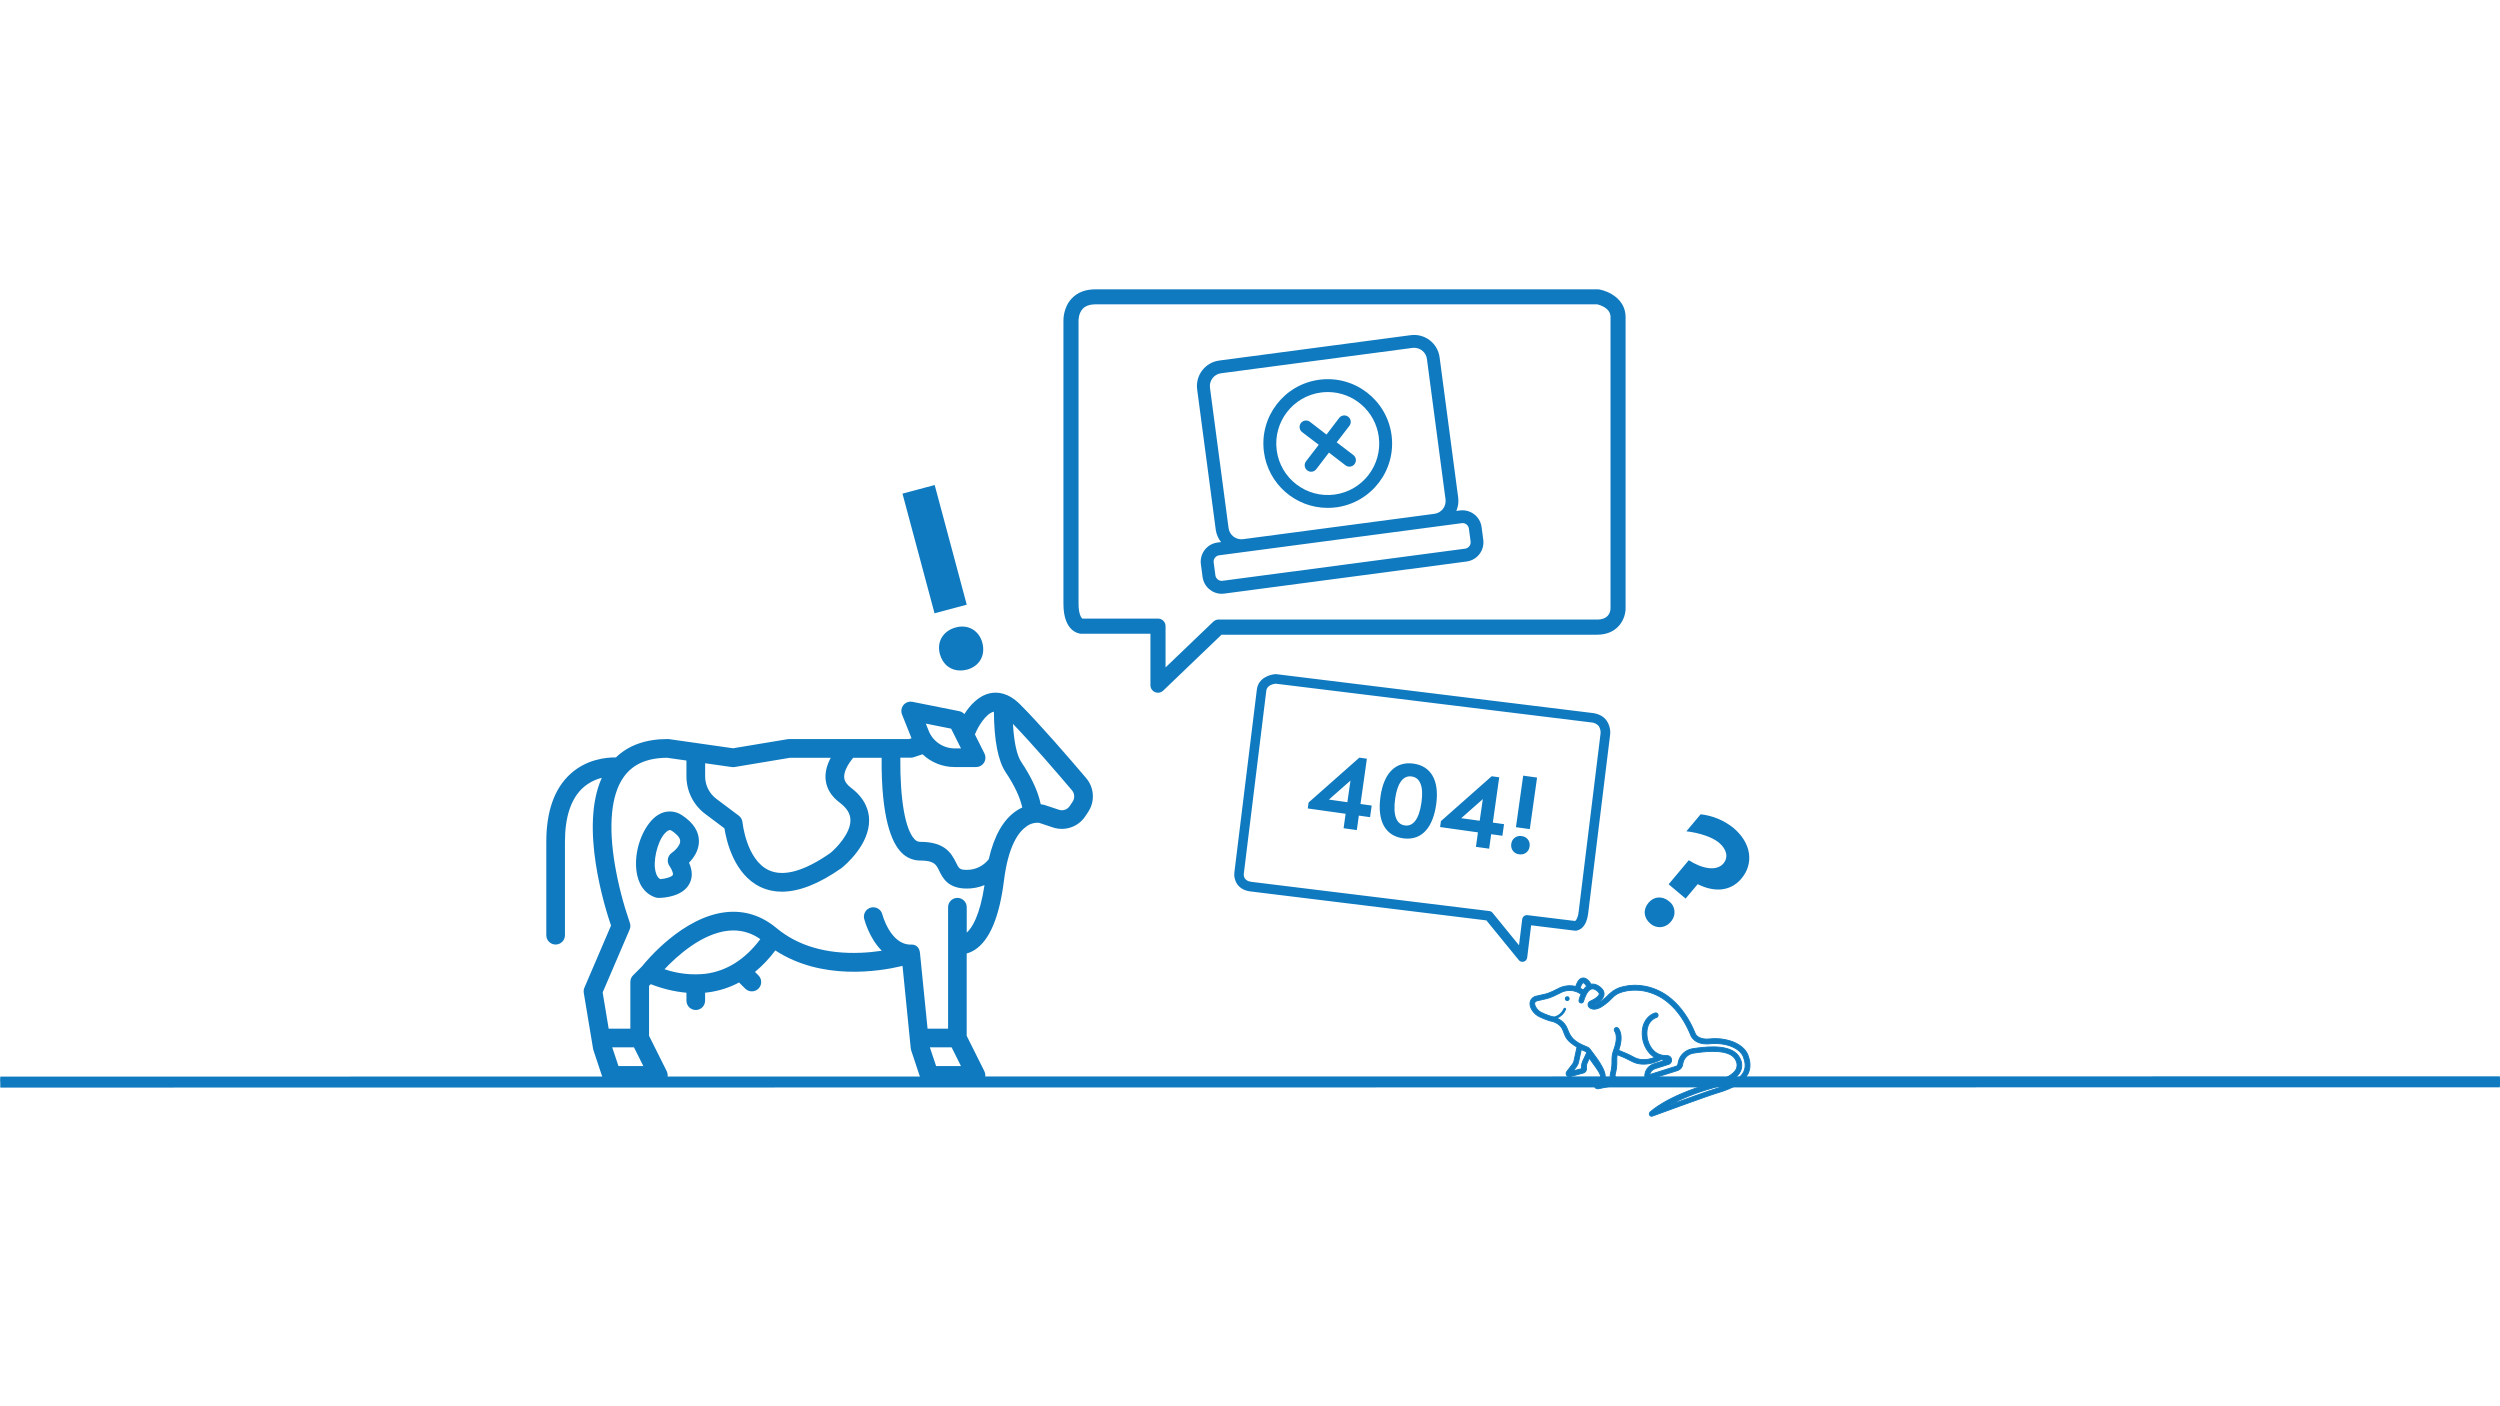 <?xml version="1.0" encoding="utf-8"?>
<!-- Generator: Adobe Illustrator 26.0.1, SVG Export Plug-In . SVG Version: 6.00 Build 0)  -->
<svg version="1.1" id="Capa_1" xmlns="http://www.w3.org/2000/svg" xmlns:xlink="http://www.w3.org/1999/xlink" x="0px" y="0px"
	 viewBox="0 0 5442.5 3061.4" style="enable-background:new 0 0 5442.5 3061.4;" xml:space="preserve">
<style type="text/css">
	.st0{fill:none;}
	.st1{fill:#0F7ABF;}
	.st2{fill:#0F7ABF;stroke:#0F7ABF;stroke-width:2.001;stroke-miterlimit:4.002;}
	.st3{fill:none;stroke:#0F7ABF;stroke-width:6.003;stroke-linecap:round;stroke-miterlimit:4.002;}
</style>
<g id="Grupo_3461" transform="translate(-338 -483.62)">
	<g id="Grupo_3323" transform="translate(549.054 965.694)">
		<path id="Trazado_9908" class="st1" d="M5231,1885l-5441.4,0.6v-9.3c-0.5-4.9-0.5-9.7,0-14.6l5441.4-0.6
			C5232,1869.1,5232,1877.1,5231,1885z"/>
	</g>
	<g id="Grupo_3456">
		<path id="Unión_11" class="st1" d="M2361.2,2845.1c-8.7,0-16.5-5.6-19.3-13.9l-20.3-61c-0.5-1.4-0.8-2.9-0.9-4.4l-17.9-179.4
			c-52,12.5-176.5,32-276.9-33.7c-12.8,17.3-27.7,33-44.3,46.8l7.6,7.6c7.9,7.9,7.9,20.8,0,28.8c0,0,0,0,0,0
			c-7.9,7.9-20.8,7.9-28.8,0l-13.4-13.4c-21.3,11.3-44.4,18.6-68.3,21.6c-1.9,0.2-3.8,0.4-5.7,0.6v17.4c0,11.2-9.1,20.3-20.3,20.3
			c0,0,0,0,0,0c-11.2,0-20.3-9.1-20.3-20.3v-17.3c-26.7-2.5-52.8-8.8-77.7-18.7l-3.7,3.7v108.8l38.5,77.1c1.4,2.8,2.1,5.9,2.1,9.1
			c0,11.2-9.1,20.3-20.3,20.3h-101.7c-8.8,0-16.5-5.6-19.3-13.9l-20.3-61c-0.3-1-0.6-2-0.8-3.1l-20.3-122c-0.6-3.8-0.2-7.8,1.4-11.4
			l57.9-135.1c-13.5-39.5-68.6-214.5-20.1-321.6c-15.4,3.8-29.5,11.3-41.3,21.9c-25.8,23.7-38.9,63.2-38.9,117.3v203.4
			c0,11.2-9.1,20.3-20.3,20.3c-11.2,0-20.3-9.1-20.3-20.3v-203.4c0-66,17.5-115.6,52-147.3c35.1-32.3,77.8-36.6,99.6-36.4
			c27.4-26.6,65.2-40,112.8-40c1,0,1.9,0.1,2.9,0.2l139.3,19.9l118.9-19.8c1.1-0.2,2.2-0.3,3.3-0.3h261.1l5.2-1.7
			c-0.2-0.4-0.4-0.8-0.5-1.2l-20.2-50.6c-1.5-3.7-1.8-7.7-1.1-11.6c2.2-11,12.9-18.2,23.9-15.9l101.7,20.3c4.3,0.9,8.2,3.1,11.2,6.4
			c11.6-18.3,30.5-40.2,56.4-45.5c15.4-3.2,39.1-1.5,64.9,24.3c44.4,44.4,109.3,119.8,144.1,160.8c17.5,20.8,19.3,50.6,4.2,73.3
			l-6.5,9.8c-15.3,22.9-44,32.7-70.1,24.1l-30.3-10.1c-10.2-0.9-20.4,2.2-28.4,8.5c-16.7,12-38.7,42.1-48,116.7
			c-10,80.1-31.5,131.1-64,151.6c-5.3,3.4-11.1,5.9-17.2,7.6v179.3l38.5,77.1c1.4,2.8,2.1,5.9,2.1,9.1c0,11.2-9.1,20.3-20.3,20.3
			L2361.2,2845.1z M2375.9,2804.4h54.1l-20.3-40.7h-47.4L2375.9,2804.4z M1684.4,2804.4h54.1l-20.3-40.7h-47.4L1684.4,2804.4z
			 M2340.8,2558.3l16.5,164.7h44.7v-264.4c0-11.2,9.1-20.3,20.3-20.3c11.2,0,20.3,9.1,20.3,20.3v55.3c11.2-9.9,28.4-35.8,38.7-103.4
			c-12.3,5-25.4,7.6-38.7,7.5c-41,0-52.4-23.3-59.9-38.6c-6.8-14-10.9-22.4-41.8-22.4c-15.6-0.1-30.4-6.6-41-18
			c-20.4-20.9-43.7-73.7-42.6-205.7h-61.9c-13.8,16.9-20.7,32.2-19.5,43.5c0.8,7.8,5.5,14.8,14.5,21.6
			c32.3,24.2,39.4,51.4,39.7,69.9c0.9,54.7-53.3,99.7-59.5,104.6c-0.3,0.3-0.7,0.5-1,0.8c-48.6,34-91.9,51.1-129.4,51.1
			c-15.8,0.1-31.4-3.2-45.8-9.8c-58.6-27.2-75.2-101.7-79.3-128.1l-42-31.5c-25.6-19.3-40.6-49.4-40.7-81.4v-34.7l-42.1-6
			c-44.1,0.3-75.2,14.2-95,42.6c-26.8,38.4-33.2,104.6-18.5,191.3c7.3,42.5,18.2,84.4,32.3,125.1c1.8,4.9,1.7,10.3-0.4,15
			l-58.7,136.9l13.1,78.8h47.2v-101.7c0-5.4,2.1-10.6,5.9-14.4l19.5-19.5c9.5-11.9,88.7-107.9,182.8-118
			c40.2-4.3,77.1,7.3,109.9,34.6c46.4,38.6,108.1,56.8,183.3,53.8c15.4-0.6,30.8-2.1,46-4.4c-6.9-7-12.9-14.7-18.1-23
			c-8.9-14.5-15.8-30.1-20.3-46.5c-2.6-10.8,3.9-21.7,14.7-24.5c10.9-2.8,22,3.7,24.8,14.6c0,0,0,0,0,0c0.2,0.9,17.4,66,61.6,66
			c0.6,0,1.1-0.1,1.7-0.1C2331.9,2539.9,2339.6,2545.6,2340.8,2558.3L2340.8,2558.3z M1923.1,2509.8
			c-57.6,6.2-111.7,55.4-138.5,83.8c28.6,9.8,59,13.2,89,10c46.3-5.9,86.5-31.3,119.6-75.4c-17-12.4-37.5-19-58.6-19
			C1930.8,2509.2,1926.9,2509.4,1923.1,2509.8L1923.1,2509.8z M1873.1,2173.9c0,19.2,9.1,37.3,24.4,48.8l48.8,36.6
			c4.6,3.5,7.5,8.7,8.1,14.4c0.1,0.8,8.3,81.6,57.2,104.3c32.1,14.9,77.2,2.3,134-37.3c12.8-10.5,44.3-42.7,43.8-71.9
			c-0.2-13.9-7.9-26.3-23.4-37.9c-18.4-13.8-28.7-30.7-30.6-50.1c-1.5-15,2.3-30.9,11.1-47.5h-88.7l-120.4,20.1
			c-2.1,0.3-4.2,0.4-6.2,0.1l-58.1-8.3L1873.1,2173.9z M2329,2310.6c2.9,3.6,7.3,5.6,11.9,5.7c52,0,67.2,22.3,78.4,45.2
			c6.2,12.8,7.7,15.8,23.3,15.8c18.7,0.2,36.4-8.4,47.9-23.1c11.5-50.6,31.4-85.8,59.3-104.9c4.3-3,8.9-5.6,13.7-7.8
			c-5.1-22.7-17-48-36.1-76.6c-16.6-24.8-25.2-69.3-25.7-132c-17.7,4-34.7,33.3-40.1,46.9c-0.4,0.9-0.8,1.7-1.3,2.5l20.9,41.8
			c1.4,2.8,2.1,5.9,2.1,9.1c0,11.2-9.1,20.3-20.3,20.3h-46.6c-26,0.1-51.1-9.9-70-27.8l-19.3,6.4c-2.1,0.7-4.2,1-6.4,1H2298
			C2297.2,2223.9,2308.6,2289.6,2329,2310.6L2329,2310.6z M2561.2,2142.3c22.7,34,36.5,63.8,42.5,92.2c2.2,0.2,4.4,0.6,6.6,1.1
			c0.5,0.1,1,0.3,1.5,0.4l31.6,10.5c8.7,2.9,18.2-0.4,23.3-8l6.5-9.8c5-7.5,4.4-17.5-1.4-24.4c-31-36.6-86.2-100.8-128.6-144.8
			C2545.4,2098.6,2551.6,2127.9,2561.2,2142.3L2561.2,2142.3z M2359.7,2074.5c9.2,23.2,31.7,38.4,56.7,38.4h13.7l-21.5-43l-55.1-11
			L2359.7,2074.5z M3651.1,2577.4c-2.7-0.3-5.1-1.7-6.8-3.8l-70.4-86.3l-514.1-63.1c-28.7-3.5-36.4-26.4-34.6-40.9l49-398.7
			c3.1-24.9,28-32.7,40.8-33.4c0.6,0,1.2,0,1.8,0.1l687.9,84.5c13.6,1.7,23.9,7.1,30.7,16.3c6.6,9.6,9.4,21.4,7.6,33l-47.5,386.6
			c-4.7,38.5-26.6,38.2-29.1,38c-0.2,0-0.4,0-0.6-0.1l-94.5-11.6l-8.6,70.4c-0.5,4.1-3.4,7.6-7.4,8.7c-0.9,0.3-1.9,0.4-2.9,0.4
			C3652,2577.4,3651.6,2577.4,3651.1,2577.4L3651.1,2577.4z M3094.8,1987l-0.9,7.1l-48.1,391.5c-0.5,4.7,0.2,15.8,16.5,17.8
			l518.2,63.6c2.7,0.3,5.1,1.7,6.8,3.8l57.6,70.7l6.9-56.5c0.7-5.7,5.9-9.8,11.6-9.1l103.5,12.7c1.8-0.9,6.1-5.6,7.8-19.7
			l47.5-386.8c0-0.1,0-0.3,0.1-0.4c0.8-6.1-0.5-12.3-3.9-17.5c-4.1-4.8-10.1-7.6-16.4-7.9l-686.8-84.3
			C3111.7,1972.3,3096.3,1974.7,3094.8,1987L3094.8,1987z M3930.9,2494.4c-14.7-12.4-16.6-30.6-4.2-45.4c11.9-14.2,30.2-15.5,45-3.2
			c13.2,10.1,15.6,29,5.5,42.2c-0.5,0.7-1.1,1.3-1.6,1.9c-5.9,7.5-14.8,12-24.3,12.2C3943.7,2502.1,3936.5,2499.3,3930.9,2494.4
			L3930.9,2494.4z M3970.6,2408.7l43.9-52.4c29.2,18.9,60.8,24.5,75.4,7.1c11-13.1,7.7-30.7-9.8-45.4
			c-14.2-11.9-42.8-21.5-70.9-24.6l31.1-37.1c26.1,2.9,50.8,13.2,71.3,29.6c39.5,33.2,45,77.7,17.5,110.4
			c-24,28.6-60.1,30-95.2,12.1l-26.3,31.4L3970.6,2408.7z M1765,2437.3c-23.4-7.8-38.2-28.8-41.6-59
			c-5.8-51.4,19.8-103.9,47.3-120.7c16.2-10.3,37-9.9,52.7,1.2c24,16,36.2,34.9,36.2,56.1c0,20.3-11.5,36.5-21.6,46.8
			c7.7,17.2,8,32.6,0.8,46c-7.3,13.7-21.5,23-42.1,27.7c-8.3,1.9-16.7,2.9-25.2,3C1769.2,2438.3,1767.1,2437.9,1765,2437.3
			L1765,2437.3z M1791.9,2292.2c-18.5,11.3-31.1,54.9-28.1,81.4c1,8.7,3.8,19.5,11.4,23.9c12.4-0.8,25.4-5,27.6-9.1
			c0.7-1.3,0.7-7.6-7.7-20.1c-6.2-9.3-3.7-21.9,5.6-28.2c6-4.1,18.2-15.6,18.1-25.4c0-8.9-11.3-17.7-18-22.2c-1.3-1.1-3-1.7-4.7-1.8
			C1794.6,2290.8,1793.1,2291.3,1791.9,2292.2L1791.9,2292.2z M3645.5,2343.5c-10.6-0.8-18.5-10.1-17.7-20.7
			c0.1-0.7,0.2-1.4,0.3-2.2c1.1-10.5,10.5-18.1,21.1-17c0.6,0.1,1.3,0.2,1.9,0.3c10.4,1,18,10.3,17,20.7c-0.1,0.5-0.1,1.1-0.2,1.6
			c-0.8,10-9.2,17.6-19.1,17.5C3647.7,2343.7,3646.6,2343.6,3645.5,2343.5L3645.5,2343.5z M3551.1,2327.2l4.4-31.5l-82.4-11.6
			l1.8-12.9l110.5-97.7l16.4,2.3l-13.9,98.6l24.4,3.4l-3.6,25.3l-24.4-3.4l-4.4,31.5L3551.1,2327.2z M3519.1,2264.8l40.2,5.6
			l6.8-47.1L3519.1,2264.8z M3392.4,2308.6c-37.3-5.2-56.8-35.6-49.1-90.9c7.5-53.1,34.6-76.9,71.9-71.7
			c37.3,5.2,56.8,35.6,49.4,88.7c-7.1,50.3-30.2,74.6-62.4,74.6C3399,2309.3,3395.7,2309,3392.4,2308.6L3392.4,2308.6z
			 M3375.3,2222.1c-5.4,38.4,3.7,56,21,58.5c17.3,2.4,30.9-12,36.3-50.4c5.1-36.2-4-53.8-21.3-56.2c-1.2-0.2-2.4-0.3-3.7-0.3
			C3392.1,2173.7,3380.1,2188.5,3375.3,2222.1L3375.3,2222.1z M3263,2286.7l4.4-31.5l-82.4-11.6l1.8-12.9l110.5-97.7l16.4,2.3
			l-13.9,98.6l24.4,3.4l-3.6,25.3l-24.4-3.4l-4.4,31.5L3263,2286.7z M3231,2224.3l40.2,5.7l6.8-47.1L3231,2224.3z M3638.2,2284.4
			l15.8-112.2l30.2,4.2l-15.8,112.2L3638.2,2284.4z M2852.5,1990.4c-6.1-2.6-10-8.5-10-15.1v-112h-150.3c-0.3,0-0.6,0-0.9,0
			c-3.9-0.2-38.2-3.9-38.2-65.2v-614.8c-0.2-4.8-0.1-30.8,18.3-50.2c12.4-13,29.6-19.6,51.2-19.6h1094c1,0,1.9,0.1,2.8,0.2
			c19.9,3.5,57.5,20.6,57.5,60.1v634.1c0,23.1-16.5,57.5-62.1,57.5h-817.6l-126.9,121.7c-3.1,2.9-7.1,4.6-11.4,4.6
			C2856.7,1991.7,2854.5,1991.2,2852.5,1990.4L2852.5,1990.4z M2695.4,1155.5c-9.9,10.2-9.4,26.5-9.4,26.7c0,0.2,0,0.5,0,0.7v615.1
			c0,22.3,5.7,30.6,8.4,32.3h164.6c9.1,0,16.4,7.4,16.4,16.4l0,0v89.9l103.9-99.6c3.1-2.9,7.1-4.6,11.4-4.6h824.2
			c25.8,0,29.1-17.3,29.2-24.8v-634c0-19.6-23.6-26.2-29.1-27.5H2722.6C2710.5,1146.3,2701.4,1149.4,2695.4,1155.5L2695.4,1155.5z
			 M2384.1,1907.5c-7.2-26.8,6.9-50.5,34.8-58c26.3-7.1,50.4,6.4,57.6,33.2c7.5,27.9-6.6,51.5-33,58.6c-4.9,1.3-9.9,2-14.9,2
			C2407.4,1943.4,2390.3,1930.2,2384.1,1907.5L2384.1,1907.5z M2302.7,1558.3l70.1-18.8l69.8,260.5l-70.1,18.8L2302.7,1558.3z
			 M2956,1739.7l-3.7-27.8c-3-23,13.1-44.1,36.1-47.2l7.8-1c-6.2-7.7-10.1-17-11.5-26.7l-40.5-305.6c-4.1-30.7,17.5-58.9,48.2-62.9
			c0,0,0,0,0,0l416.7-55.2c30.7-4.1,58.9,17.5,62.9,48.2c0,0,0,0,0,0l40.5,305.6c1.3,9.8-0.2,19.8-4.1,28.8l7.8-1
			c23-3,44.1,13.1,47.2,36.1l3.7,27.8c3,23-13.1,44.1-36.1,47.2l-527.8,69.9c-1.8,0.2-3.7,0.4-5.6,0.4
			C2976.6,1776.2,2958.8,1760.6,2956,1739.7L2956,1739.7z M3520,1622.6l-527.8,69.9c-7.7,1-13.1,8.1-12,15.7l0,0l3.7,27.8
			c1,7.7,8.1,13.1,15.7,12c0,0,0,0,0,0l527.8-69.9c7.7-1,13.1-8.1,12.1-15.7l-3.7-27.8c-0.9-7-6.9-12.2-13.9-12.2
			C3521.2,1622.4,3520.6,1622.5,3520,1622.6L3520,1622.6z M3412.9,1241l-416.7,55.2c-15.3,2-26.1,16.1-24.1,31.5c0,0,0,0,0,0
			l40.5,305.6c2,15.3,16.1,26.1,31.5,24.1l416.7-55.2c15.3-2,26.1-16.1,24.1-31.5l-40.5-305.6c-1.8-13.9-13.7-24.3-27.7-24.3
			C3415.4,1240.8,3414.1,1240.8,3412.9,1241L3412.9,1241z M3089.6,1467.6c-10.2-76.7,43.8-147.1,120.5-157.3h0
			c76.7-10.2,147.1,43.8,157.3,120.5c10.2,76.7-43.8,147.1-120.5,157.3c0,0,0,0,0,0c-6.2,0.8-12.4,1.2-18.6,1.2
			C3158.1,1589.2,3098.8,1537.2,3089.6,1467.6L3089.6,1467.6z M3213.8,1338.1c-61.4,8.1-104.5,64.5-96.4,125.8c0,0,0,0,0,0
			c8.1,61.4,64.5,104.5,125.8,96.4c0,0,0,0,0,0c61.4-8.1,104.5-64.5,96.4-125.8c-7.4-55.7-54.8-97.3-111-97.4
			C3223.7,1337.1,3218.7,1337.4,3213.8,1338.1L3213.8,1338.1z M3183.8,1507.6L3183.8,1507.6c-6.2-4.8-7.3-13.6-2.6-19.7c0,0,0,0,0,0
			l27.7-36l-36.2-27.6c-6.2-4.7-7.3-13.6-2.6-19.7c0,0,0,0,0,0c4.7-6.2,13.6-7.3,19.7-2.6c0,0,0,0,0,0l36,27.7l27.6-36.2
			c4.7-6.2,13.6-7.3,19.7-2.6c6.2,4.7,7.3,13.6,2.6,19.7l0,0l-27.7,36l36.2,27.6l0.1,0.1c6.1,4.7,7.3,13.5,2.5,19.7l0,0l-0.1,0.1
			c-4.7,6.1-13.5,7.3-19.6,2.5c0,0,0,0,0,0l-36-27.7l-27.6,36.2l-0.1,0.1c-2.7,3.4-6.8,5.5-11.1,5.4
			C3189.3,1510.5,3186.2,1509.5,3183.8,1507.6L3183.8,1507.6z"/>
		<g id="Grupo_3400" transform="matrix(0.921, -0.391, 0.391, 0.921, 1259.495, 919.403)">
			<path id="mouse" class="st2" d="M1907.1,2799c-12.4-11.7-27.3-20.3-43.6-25.3c-26.6-8.3-24.8-23.8-24.7-24.4
				c0-0.3,0.1-0.5,0.1-0.8c0.2-33.3-5.9-62.4-18-86.6c-9.7-19.9-24.5-36.9-42.9-49.2c-12.8-8.6-27.2-14.4-42.3-17.1
				c-11.4-2.4-23.2-1.6-34.2,2.4c-14.5,6.2-31.9,11.3-39.7,8.5c17.4-1,24.5-6.6,27.3-11.3c2.1-3.5,3.6-9.5-1-18.2
				c-4.1-7.8-9.5-12.5-15.9-13.9c-1-6.8-3.6-17.5-11.9-19.6c-5.2-1.3-11.1,1.2-17.3,7.4c-1.3,1.3-2.4,2.6-3.4,3.8
				c-10.7-8.2-24.2-11.9-37.6-10.6c-21.6,1.7-27.3,0.6-36.7-1.3c-3.7-0.7-7.9-1.6-13.7-2.4c-6.2-1.2-12.5,1.2-16.3,6.3
				c-5.2,7.1-4.9,18.7,0.7,30.1c4.5,9.2,21.1,23.5,23,25.1l0.2,0.1c0.3,0.2,18.2,10.5,17.5,29.8c-0.6,17.6-1.5,23.6,13.8,45.3
				l-17.6,25c-1.5,2.2-3.5,4-5.8,5.3l-18,10.2c-3.3,1.9-4.4,6-2.6,9.3c1,1.8,2.9,3.1,5,3.4l29.4,4.1c5,0.7,9.7-2.5,10.9-7.4
				c0.8-3.5,2.7-6.7,5.3-9.1l9.1-8.3c-0.4,6.7,11.2,41.8,6.1,47.2c-0.4,0.4-1,0.8-1.5,1l-14.1,6.1c-4,1.7-5.8,6.4-4.1,10.3
				c1,2.4,3.2,4.1,5.7,4.6l31.6,6.3c0.2,0,0.4,0.1,0.6,0.1c6.1,0.9,11.7-3.4,12.6-9.5c0.2-1.3,0.1-2.5-0.1-3.8l-0.6-3
				c-0.3-1.4,0.1-2.9,1-4.1c6.5-8.2,11.7-17.2,15.4-27c0.9-2.1,1.8-4.1,2.7-6.1c0.9-1.9,1.9-3.6,3.1-5.3c8.6,8.2,16.6,17,24,26.2
				c8.7,10.8,22.2,17.8,39.1,20.3l0.7,0.1c6.6,0.9,13.3,1.1,20,0.7c2.7,1.9,5.6,3.5,8.6,4.9l-27-2.5c-11.2-1-22,4.7-27.4,14.5
				l-0.2,0.4c-2.3,4.1-0.8,9.3,3.3,11.5c1,0.6,2.1,0.9,3.3,1l63.4,6.1c0.1,0,0.2,0,0.3,0c6.2,0.3,12-2.9,15-8.3
				c5.8-10.2,17.4-15.6,29-13.5c3.6,0.7,7.1,1.6,10.6,2.6c0.8,0.3,1.8,0.5,2.9,0.9c16.5,4.8,66.9,19.5,67.3,47.5
				c0.6,6.6-1.8,13-6.5,17.6c-9.6,8.6-30.3,11-63.2,7.1c-101-11.9-144.7,5.4-146.5,6.1c-2.6,1.1-3.9,4.1-2.8,6.7
				c0.7,1.7,2.2,2.9,4,3.1c0.2,0,0.3,0,0.5,0c1.3,0.1,128.4,6.3,149.6,8.8c37.3,4.4,62.7,0.4,77.7-12.3c13-11.1,15.3-26.3,15.8-38.2
				C1926.2,2825.1,1919.6,2811.2,1907.1,2799z M1657.6,2553.4c0.8,0.2,2.8,2.4,4.1,10c-3.5,1-6.9,2.6-9.9,4.7
				c-1.5-2.2-3.1-4.4-4.9-6.4C1650.9,2556.8,1655.7,2553,1657.6,2553.4z M1589.9,2710.4c-4.1,3.7-6.9,8.5-8.3,13.9l-18.9-2.7
				l9.3-5.2c3.6-2.1,6.8-4.9,9.2-8.3l15.8-22.4c2.1,2.4,4.3,4.7,6.6,7c0.8,0.8,1.3,1.7,1.5,2.8c0.1,0.3,0.1,0.6,0.2,1L1589.9,2710.4
				z M1903.2,2868.6c-12.5,10.6-36,14-69.8,10c-13.8-1.6-68.9-4.7-108.4-6.8c33.7-2.8,67.7-2,101.2,2.4c36.6,4.3,59.2,1.2,71.3-9.7
				c6.9-6.6,10.6-15.9,9.9-25.4c-0.6-35.5-54.4-51.3-74.7-57.2c-1.1-0.3-2-0.6-2.9-0.8c-3.8-1.2-7.7-2.1-11.6-2.9
				c-15.9-3-31.8,4.5-39.8,18.5c-1.1,2-3.3,3.2-5.5,3.1l-60.4-5.8c3.7-5.1,9.9-7.9,16.2-7.3l31.1,2.9c0.3,0,0.5,0,0.8,0
				c5.4-0.4,9.5-5.1,9.1-10.5c-0.3-3.8-2.7-7.1-6.3-8.5c-34-13.1-24.6-51.3-24.5-51.7c9.4-36.4,34.5-33.7,35.7-33.5
				c2.8,0.4,5.4-1.6,5.8-4.4c0.4-2.8-1.6-5.4-4.4-5.8l0,0c-6.7-0.6-13.4,0.6-19.5,3.5c-16.7,7.7-24.2,24.7-27.5,37.7
				c-2.2,9.8-2.2,20,0.2,29.8c1.6,6.5,4.4,12.5,8.4,17.8c-3-0.1-6-0.4-8.9-0.9c-14.3-2.2-25.2-7.7-32.3-16.6
				c-7.7-9.7-16.1-18.9-25.1-27.5c11.2-12.4,17.5-24.1,18.6-34.9c0.4-3,0.2-6.1-0.5-9.1c-0.7-2.7-3.5-4.4-6.2-3.7
				c-2.6,0.7-4.3,3.3-3.8,5.9c1.1,5.5,0.4,18.4-19.2,38.5c-3.4,3.5-6.2,7.5-8.3,11.9c-0.9,2-1.9,4.2-2.8,6.3
				c-3.4,8.7-8,16.9-13.8,24.3c-3.1,3.5-4.3,8.3-3.4,12.9l0.6,3c0.1,0.3,0,0.6-0.2,0.8c-0.2,0.2-0.5,0.3-0.8,0.2l-24-4.8l7-3
				c1.9-0.8,3.6-2,5-3.4c12.7-13.6-2.9-62.1-4.4-70.3c-0.6-3.2-2.1-6.1-4.4-8.3c-23.2-22.5-24.6-34.3-24-53.1
				c0.8-24.1-19.2-36.5-21.4-38.2c-6.5-5.5-17.7-16.2-20.3-21.7c-4.4-9-4-16.3-1.6-19.6c0.5-0.7,2-2.8,6.5-2.2
				c5.5,0.8,9.6,1.6,13.2,2.3c10,2,16.5,3.3,39.5,1.5c16.5-1.9,32.5,6,41,20.3c-3.3,3.1-6.3,6.4-9,10c-1.8,2.2-1.4,5.5,0.8,7.2
				c2.2,1.8,5.5,1.4,7.2-0.8c0.1-0.1,0.1-0.2,0.2-0.3c3.6-4.8,16-18.5,25.6-17.7c4,0.3,7.4,3.2,10.4,8.9c1.9,3.6,2.3,6.3,1.2,8.1
				c-2.3,3.8-11.5,6.3-23.5,6.5c-2.7,0-5.2,1.2-6.8,3.3c-1.9,2.5-2.2,6-0.7,8.8c2,3.8,6.5,8.4,16.6,9c9.6,0.5,23-2.9,39.8-10
				c18.1-7.8,47.9,1.3,66.8,13.9c16.9,11.4,30.5,27,39.4,45.3c11.4,22.7,17.1,50.2,16.9,81.6c-0.4,3.7-1.2,25,31.9,35.4
				c31.8,9.9,55.9,33.7,55,54.2C1914.9,2848.2,1913.1,2860.1,1903.2,2868.6L1903.2,2868.6z"/>
			<circle id="Elipse_1173" class="st1" cx="1612.2" cy="2571.8" r="5.2"/>
			<path id="Trazado_9968" class="st3" d="M1598.3,2590.7c-10,9.7-25.1,12.1-37.7,5.9"/>
		</g>
	</g>
</g>
</svg>

